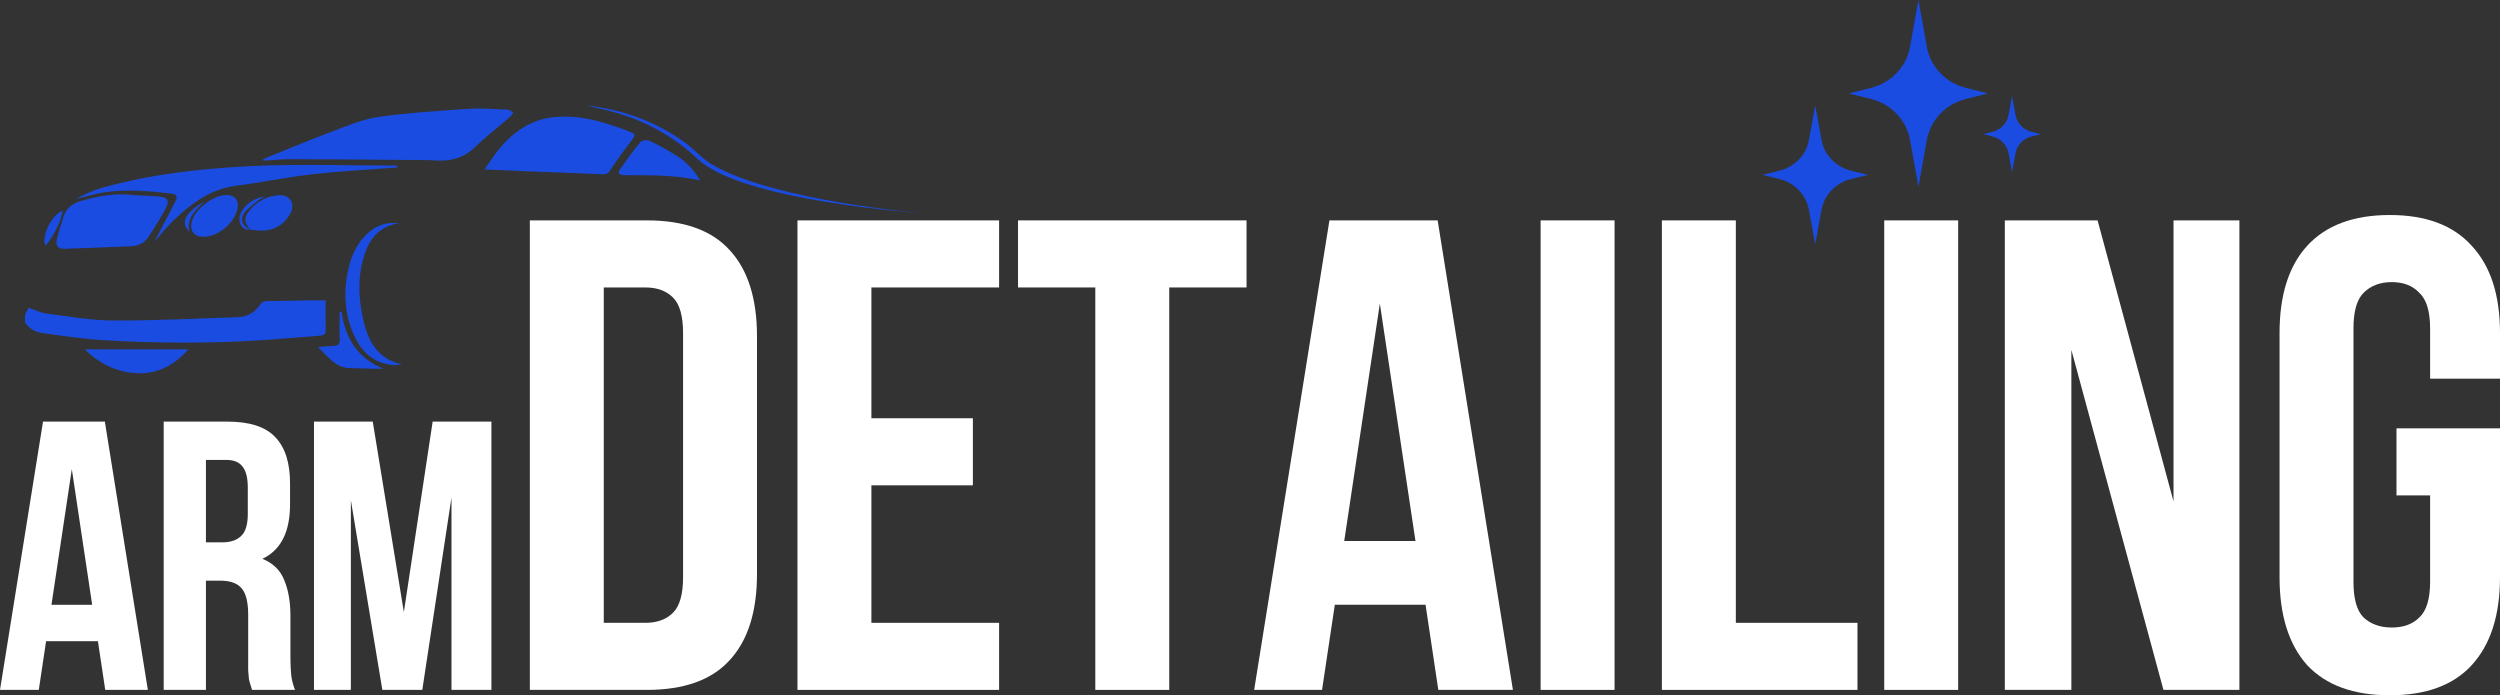 <?xml version="1.0" encoding="UTF-8"?> <svg xmlns="http://www.w3.org/2000/svg" width="169" height="47" viewBox="0 0 169 47" fill="none"><rect x="0" y="0" width="169" height="47" fill="#333333" stroke="none"/><path d="M35.817 14.898H43.722C46.236 14.898 48.099 15.563 49.311 16.893C50.553 18.223 51.173 20.173 51.173 22.742V38.793C51.173 41.362 50.553 43.312 49.311 44.642C48.099 45.972 46.236 46.637 43.722 46.637H35.817V14.898ZM40.815 19.432V42.103H43.631C44.419 42.103 45.04 41.876 45.494 41.423C45.949 40.969 46.176 40.169 46.176 39.02V22.515C46.176 21.367 45.949 20.566 45.494 20.112C45.04 19.659 44.419 19.432 43.631 19.432H40.815Z" fill="white"></path><path d="M58.906 28.274H65.767V32.808H58.906V42.103H67.539V46.637H53.909V14.898H67.539V19.432H58.906V28.274Z" fill="white"></path><path d="M68.818 14.898H84.266V19.432H79.041V46.637H74.043V19.432H68.818V14.898Z" fill="white"></path><path d="M102.273 46.637H97.23L96.367 40.879H90.234L89.37 46.637H84.781L89.87 14.898H97.185L102.273 46.637ZM90.87 36.571H95.686L93.278 20.52L90.87 36.571Z" fill="white"></path><path d="M104.146 14.898H109.144V46.637H104.146V14.898Z" fill="white"></path><path d="M112.344 14.898H117.342V42.103H125.565V46.637H112.344V14.898Z" fill="white"></path><path d="M127.374 14.898H132.372V46.637H127.374V14.898Z" fill="white"></path><path d="M140.024 23.649V46.637H135.526V14.898H141.796L146.93 33.896V14.898H151.383V46.637H146.249L140.024 23.649Z" fill="white"></path><path d="M162.003 28.954H169V39.02C169 41.589 168.364 43.569 167.092 44.96C165.85 46.32 164.002 47 161.549 47C159.095 47 157.233 46.32 155.961 44.96C154.719 43.569 154.098 41.589 154.098 39.02V22.515C154.098 19.946 154.719 17.981 155.961 16.621C157.233 15.23 159.095 14.535 161.549 14.535C164.002 14.535 165.85 15.23 167.092 16.621C168.364 17.981 169 19.946 169 22.515V25.599H164.275V22.198C164.275 21.049 164.033 20.248 163.548 19.795C163.094 19.311 162.473 19.07 161.685 19.07C160.898 19.07 160.262 19.311 159.777 19.795C159.323 20.248 159.095 21.049 159.095 22.198V39.337C159.095 40.486 159.323 41.287 159.777 41.74C160.262 42.194 160.898 42.42 161.685 42.42C162.473 42.42 163.094 42.194 163.548 41.74C164.033 41.287 164.275 40.486 164.275 39.337V33.488H162.003V28.954Z" fill="white"></path><path d="M129.687 0L130.255 3.164C130.496 4.512 131.528 5.597 132.891 5.939L134.392 6.315L132.891 6.692C131.528 7.034 130.496 8.119 130.255 9.467L129.687 12.631L129.119 9.467C128.877 8.119 127.846 7.034 126.483 6.692L124.981 6.315L126.483 5.939C127.846 5.597 128.877 4.512 129.119 3.164L129.687 0Z" fill="#1A4CE1"></path><path d="M122.71 7.125L123.14 9.478C123.324 10.48 124.106 11.287 125.14 11.541L126.279 11.821L125.14 12.101C124.106 12.355 123.324 13.163 123.14 14.165L122.71 16.517L122.279 14.165C122.095 13.163 121.313 12.355 120.279 12.101L119.14 11.821L120.279 11.541C121.313 11.287 122.095 10.48 122.279 9.478L122.71 7.125Z" fill="#1A4CE1"></path><path d="M136.015 6.477L136.25 7.775C136.35 8.328 136.777 8.774 137.341 8.914L137.962 9.068L137.341 9.223C136.777 9.363 136.35 9.808 136.25 10.361L136.015 11.659L135.78 10.361C135.68 9.808 135.253 9.363 134.689 9.223L134.068 9.068L134.689 8.914C135.253 8.774 135.68 8.328 135.78 7.775L136.015 6.477Z" fill="#1A4CE1"></path><path d="M1.688 21.783C1.958 22.235 2.402 22.452 2.883 22.518C4.275 22.71 5.67 22.922 7.071 23.002C10.491 23.198 13.915 23.226 17.337 23.02C18.769 22.934 20.198 22.794 21.63 22.69C21.926 22.669 22.029 22.556 22.02 22.256C22 21.613 22.014 20.969 22.014 20.306C21.604 20.306 21.14 20.3 20.676 20.308C19.821 20.321 18.965 20.351 18.109 20.354C17.87 20.355 17.711 20.399 17.565 20.617C17.223 21.128 16.714 21.417 16.102 21.438C13.275 21.534 10.447 21.679 7.619 21.665C6.112 21.657 4.603 21.382 3.099 21.189C2.715 21.139 2.35 20.943 1.936 20.801C1.869 20.93 1.779 21.108 1.688 21.286V21.783Z" fill="#1A4CE1"></path><path d="M17.789 10.858C18.442 10.824 19.094 10.758 19.747 10.76C22.741 10.77 25.735 10.798 28.73 10.822C29.006 10.825 29.282 10.84 29.558 10.855C30.572 10.91 31.433 10.625 32.181 9.886C32.894 9.18 33.705 8.574 34.466 7.916C34.563 7.832 34.623 7.706 34.699 7.6C34.573 7.535 34.449 7.417 34.32 7.411C33.437 7.377 32.55 7.301 31.671 7.358C29.635 7.494 27.592 7.621 25.575 7.906C24.526 8.054 23.511 8.497 22.505 8.871C21.033 9.421 19.582 10.028 18.123 10.613C18.003 10.662 17.889 10.731 17.772 10.791C17.778 10.813 17.783 10.835 17.789 10.857L17.789 10.858Z" fill="#1A4CE1"></path><path d="M32.749 11.456C33.776 11.5 34.669 11.542 35.563 11.576C37.285 11.644 39.008 11.703 40.731 11.78C41 11.792 41.123 11.705 41.273 11.474C41.729 10.775 42.232 10.106 42.734 9.437C42.872 9.253 43.029 9.087 42.717 8.963C41.041 8.3 39.332 7.745 37.496 7.915C35.96 8.058 34.751 8.856 33.781 10.021C33.432 10.44 33.141 10.906 32.749 11.456Z" fill="#1A4CE1"></path><path d="M9.058 13.191C7.815 13.025 6.617 13.254 5.429 13.597C4.819 13.773 4.429 14.143 4.257 14.755C4.126 15.218 3.957 15.671 3.85 16.14C3.735 16.638 3.921 16.837 4.422 16.818C5.895 16.763 7.37 16.701 8.844 16.65C9.352 16.633 9.765 16.418 10.037 16.011C10.458 15.383 10.859 14.739 11.217 14.074C11.485 13.577 11.323 13.333 10.752 13.286C10.189 13.239 9.623 13.221 9.058 13.191Z" fill="#1A4CE1"></path><path d="M10.456 16.346C11.204 15.369 12.053 14.512 13.038 13.788C13.907 13.149 14.838 12.702 15.935 12.561C17.646 12.342 19.34 11.985 21.053 11.785C22.807 11.581 24.576 11.495 26.338 11.358C26.511 11.345 26.684 11.338 26.857 11.328C26.857 11.284 26.857 11.239 26.856 11.194C23.557 11.194 20.251 11.069 16.96 11.229C13.584 11.394 10.212 11.772 6.935 12.684C6.304 12.86 5.703 13.144 5.118 13.454C5.764 13.3 6.403 13.105 7.056 13.004C8.556 12.773 10.058 12.908 11.554 13.083C11.978 13.133 12.03 13.281 11.825 13.677C11.427 14.449 11.024 15.218 10.624 15.99C10.564 16.107 10.512 16.227 10.456 16.346Z" fill="#1A4CE1"></path><path d="M27.005 15.088C26.185 14.996 25.46 15.211 24.852 15.773C24.011 16.551 23.636 17.562 23.457 18.655C23.198 20.238 23.391 21.763 24.192 23.169C24.808 24.25 26.029 24.845 27.162 24.629C25.53 24.261 24.897 23.087 24.571 21.677C24.208 20.11 24.146 18.536 24.716 16.998C25.109 15.937 25.834 15.245 27.004 15.087L27.005 15.088Z" fill="#1A4CE1"></path><path d="M47.329 12.2C46.917 11.491 46.421 10.973 45.82 10.581C45.211 10.183 44.566 9.836 43.911 9.518C43.748 9.44 43.392 9.482 43.29 9.604C42.792 10.203 42.339 10.841 41.893 11.481C41.754 11.682 41.874 11.819 42.109 11.838C42.205 11.845 42.302 11.84 42.398 11.841C44.022 11.852 45.649 11.82 47.329 12.2Z" fill="#1A4CE1"></path><path d="M12.735 23.613H5.728C6.659 24.547 7.763 25.101 9.064 25.217C10.539 25.348 11.737 24.749 12.735 23.613Z" fill="#1A4CE1"></path><path d="M13.786 16.006C14.782 15.984 15.888 15.047 16.063 14.076C16.16 13.533 15.877 13.19 15.325 13.181C14.439 13.166 13.166 14.142 12.963 14.992C12.812 15.624 13.132 16.02 13.786 16.006Z" fill="#1A4CE1"></path><path d="M16.885 15.512C18.171 15.765 19.068 15.416 19.617 14.451C19.975 13.823 19.626 13.164 18.903 13.195C18.016 13.231 17.289 13.653 16.763 14.364C16.479 14.748 16.543 15.057 16.893 15.516L16.884 15.513L16.885 15.512Z" fill="#1A4CE1"></path><path d="M62.347 14.412C62.347 14.412 52.45 13.602 48.231 11.174C47.582 10.85 46.963 10.1 46.2 9.561C44.25 8.179 42.051 7.41 39.678 7.125C39.789 7.157 39.9 7.189 40.012 7.218C40.132 7.248 40.252 7.278 40.374 7.304C42.947 7.834 45.245 8.929 47.152 10.743C50.172 13.613 62.347 14.412 62.347 14.412Z" fill="#1A4CE1"></path><path d="M21.493 23.462C22.196 24.13 22.69 24.888 23.713 24.888C24.437 24.888 25.16 24.949 25.909 24.926C24.161 24.21 23.333 22.849 23.091 21.055C23.048 21.065 23.004 21.075 22.961 21.085C22.961 21.694 22.94 22.306 22.969 22.915C22.985 23.239 22.879 23.368 22.564 23.379C22.249 23.389 21.935 23.426 21.493 23.462Z" fill="#1A4CE1"></path><path d="M3.076 16.614C3.664 15.886 4.053 15.147 4.251 14.238C3.513 14.481 2.773 15.971 3.076 16.614Z" fill="#1A4CE1"></path><path d="M16.893 15.516C16.386 15.273 16.201 14.807 16.526 14.383C16.778 14.054 17.143 13.808 17.468 13.539C17.581 13.445 17.726 13.389 17.898 13.292C17.16 13.336 16.371 13.964 16.21 14.595C16.075 15.123 16.43 15.607 16.883 15.512L16.892 15.515L16.893 15.516Z" fill="#1A4CE1"></path><path d="M13.816 13.631C12.536 14.325 12.158 15.066 12.797 15.652C12.604 14.689 13.254 14.186 13.816 13.631Z" fill="#1A4CE1"></path><path fill-rule="evenodd" clip-rule="evenodd" d="M9.995 46.637H7.114L6.62 43.347H3.115L2.622 46.637H0L2.908 28.501H7.088L9.995 46.637ZM6.231 40.885H3.479L4.855 31.713L6.231 40.885Z" fill="white"></path><path fill-rule="evenodd" clip-rule="evenodd" d="M17.037 46.637C17.002 46.516 16.968 46.404 16.933 46.3C16.898 46.197 16.864 46.067 16.829 45.912C16.812 45.756 16.795 45.558 16.777 45.316V44.409V41.559C16.777 40.713 16.63 40.117 16.336 39.771C16.042 39.426 15.566 39.253 14.908 39.253H13.921V46.637H11.066V28.501H15.375C16.864 28.501 17.937 28.846 18.595 29.537C19.27 30.228 19.607 31.273 19.607 32.672V34.097C19.607 35.962 18.984 37.189 17.738 37.776C18.465 38.07 18.958 38.553 19.218 39.227C19.495 39.883 19.633 40.687 19.633 41.637V44.435C19.633 44.884 19.651 45.281 19.685 45.627C19.72 45.955 19.806 46.292 19.945 46.637H17.037ZM13.921 36.662V31.091H15.297C15.8 31.091 16.163 31.238 16.388 31.532C16.63 31.826 16.751 32.301 16.751 32.957V34.745C16.751 35.47 16.596 35.971 16.284 36.248C15.99 36.524 15.574 36.662 15.038 36.662H13.921Z" fill="white"></path><path d="M27.301 41.378L29.248 28.501H33.22V46.637H30.52V33.631L28.547 46.637H25.847L23.718 33.812V46.637H21.226V28.501H25.198L27.301 41.378Z" fill="white"></path></svg> 